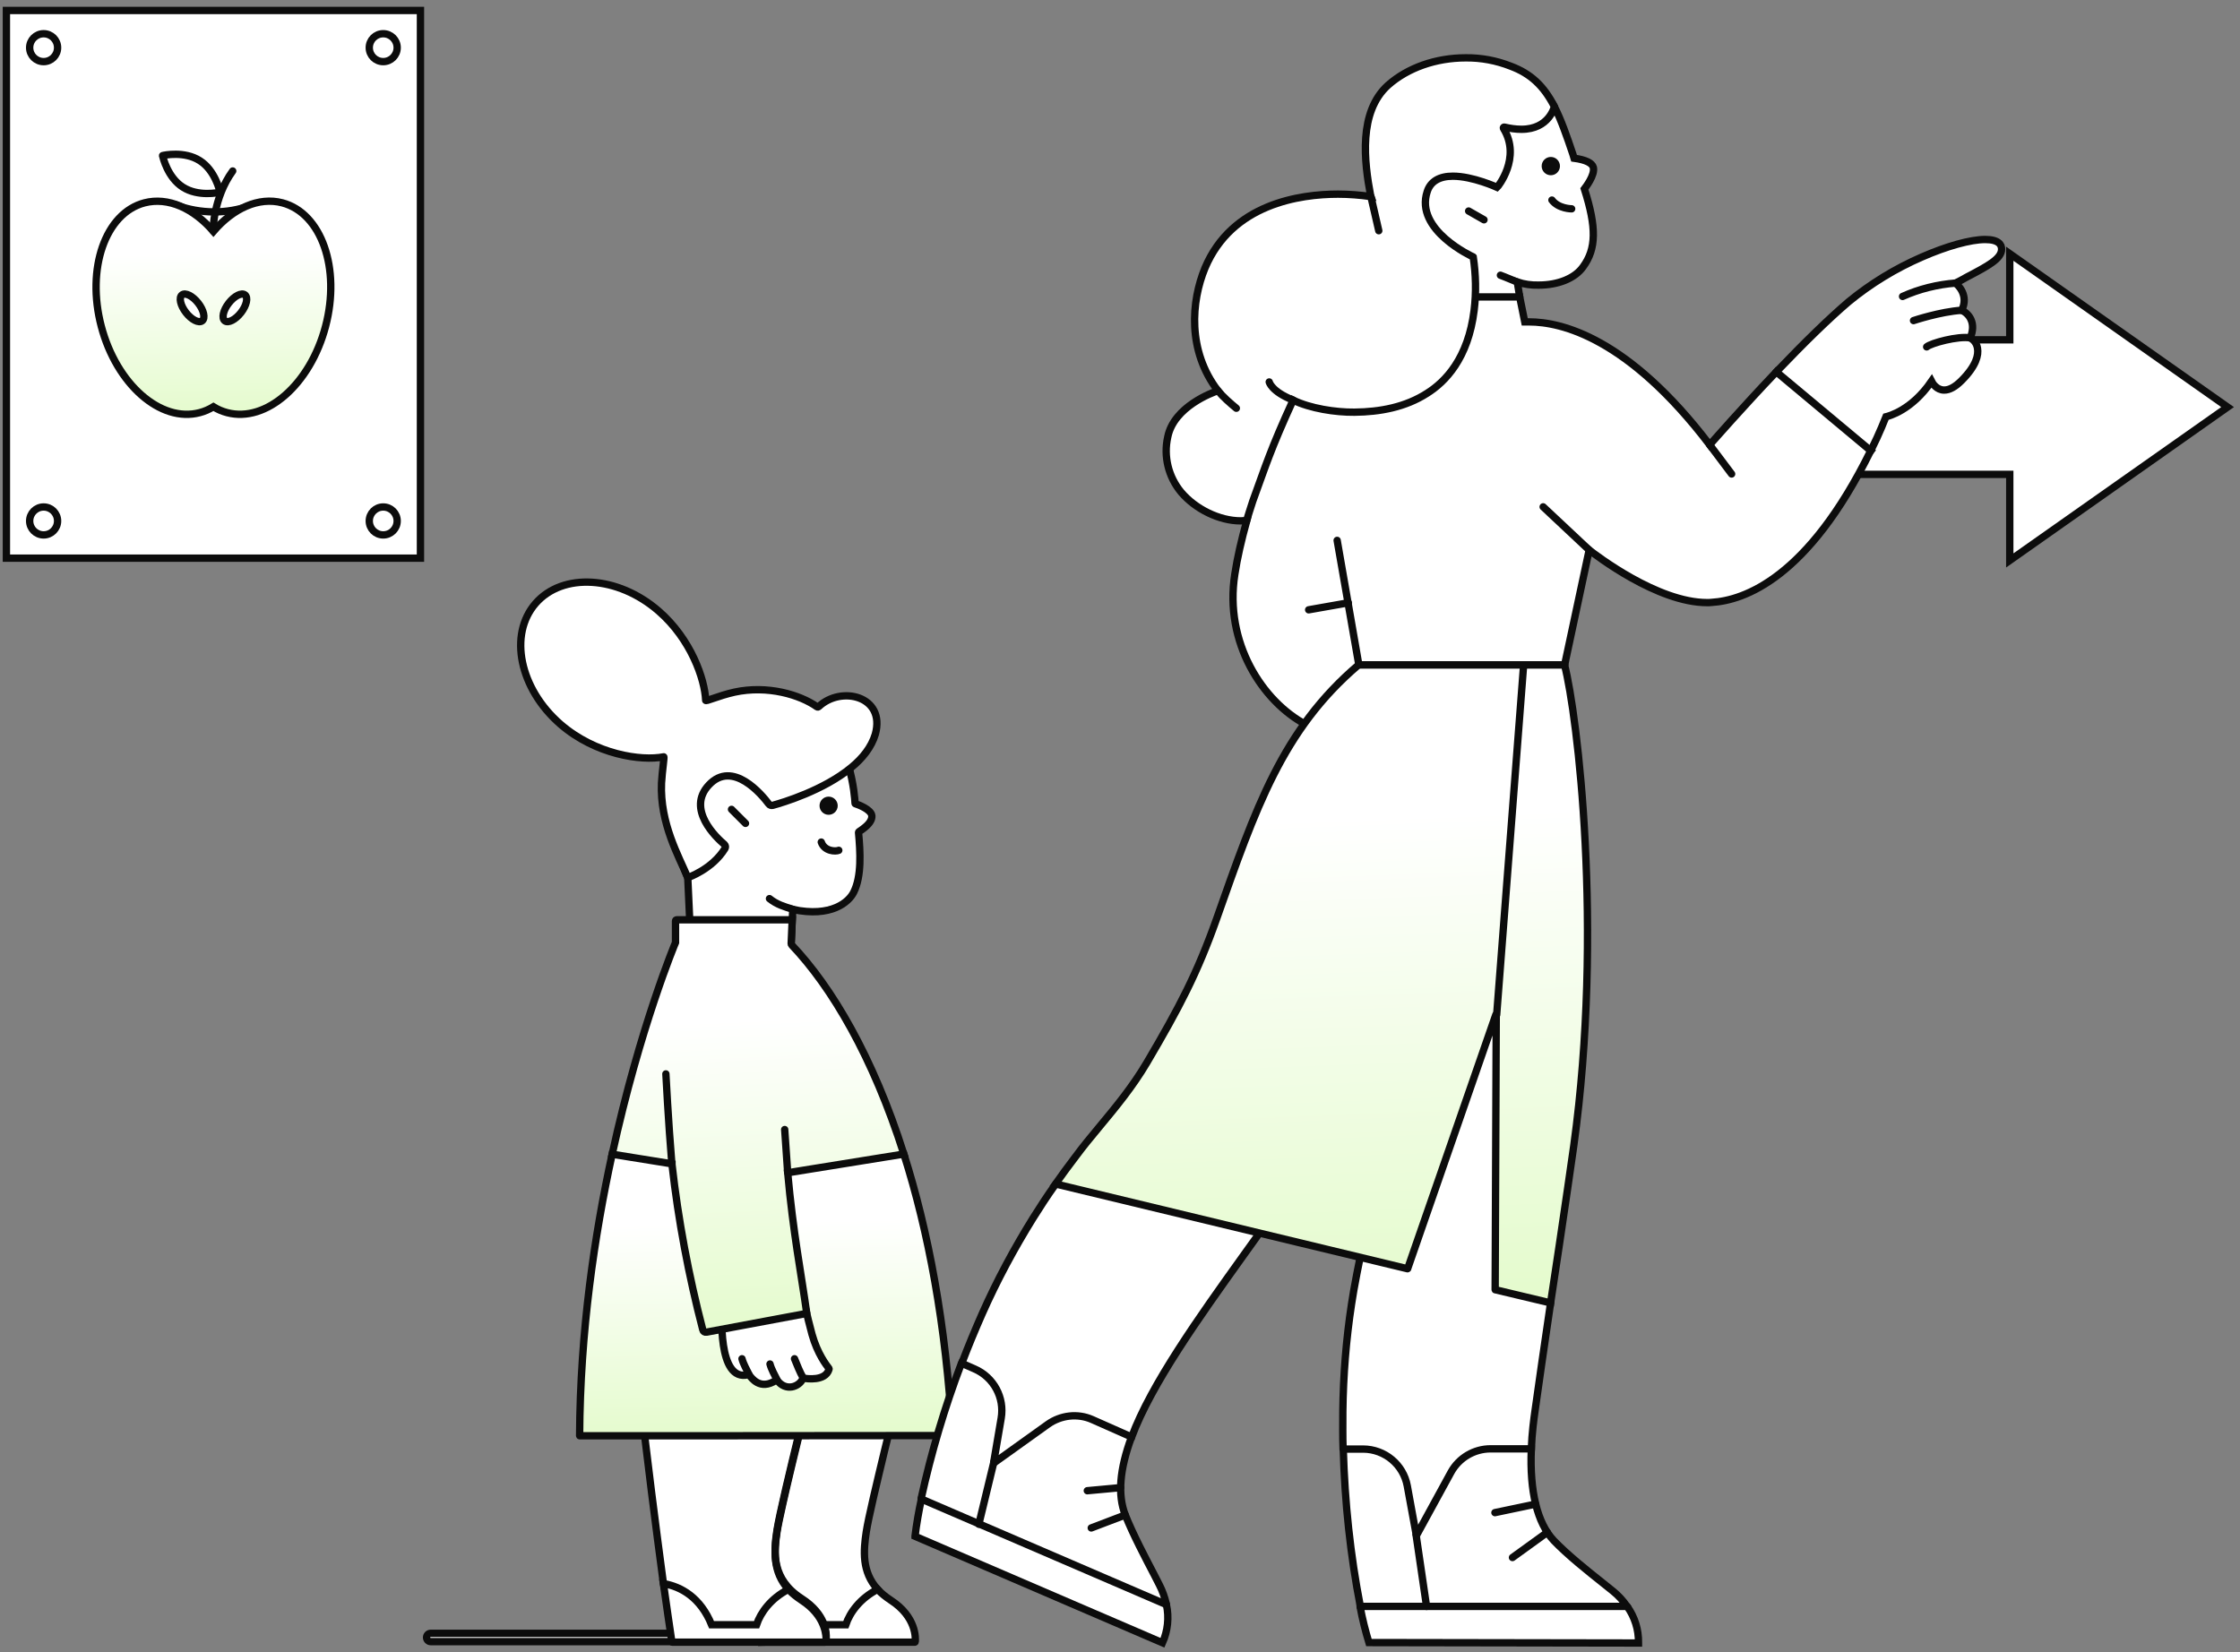 <?xml version="1.0" encoding="UTF-8"?>
<svg xmlns="http://www.w3.org/2000/svg" width="305" height="225" viewBox="0 0 305 225" fill="none">
  <rect x="0" y="0" width="305" height="225" fill="#808080" stroke="none"/>
  <path d="M92.642 223.556H58.652C58.34 223.556 58.082 223.304 58.082 222.989C58.082 222.677 58.333 222.423 58.652 222.423H92.642C92.951 222.423 93.209 222.674 93.209 222.989C93.209 223.301 92.957 223.556 92.642 223.556Z" fill="white" stroke="#0C0C0C"></path>
  <path d="M57.249 1.426H0.872V76.01H57.249V1.426Z" fill="white" stroke="#0C0C0C"></path>
  <path d="M5.941 8.391C6.991 8.391 7.841 7.542 7.841 6.491C7.841 5.441 6.991 4.592 5.941 4.592C4.891 4.592 4.038 5.441 4.038 6.491C4.038 7.542 4.891 8.391 5.941 8.391Z" fill="white" stroke="#0C0C0C"></path>
  <path d="M52.18 8.391C53.23 8.391 54.08 7.542 54.08 6.491C54.08 5.441 53.23 4.592 52.18 4.592C51.13 4.592 50.28 5.441 50.28 6.491C50.28 7.542 51.13 8.391 52.18 8.391Z" fill="white" stroke="#0C0C0C"></path>
  <path d="M5.941 72.844C6.991 72.844 7.841 71.994 7.841 70.944C7.841 69.894 6.991 69.041 5.941 69.041C4.891 69.041 4.038 69.894 4.038 70.944C4.038 71.994 4.891 72.844 5.941 72.844Z" fill="white" stroke="#0C0C0C"></path>
  <path d="M52.18 72.844C53.23 72.844 54.08 71.994 54.08 70.944C54.08 69.894 53.23 69.041 52.18 69.041C51.13 69.041 50.28 69.894 50.28 70.944C50.28 71.994 51.13 72.844 52.18 72.844Z" fill="white" stroke="#0C0C0C"></path>
  <path d="M273.652 76.319L303.309 55.435L273.652 34.551V46.273H252.456V64.596H273.652V76.319Z" fill="white" stroke="#0C0C0C"></path>
  <path d="M99.363 190.277C99.841 195.518 102.463 216.485 103.653 223.632L123.881 223.084C123.881 223.084 124.883 220.797 121.046 218.321C120.33 217.844 119.974 216.962 119.496 216.437C117.329 214.031 117.568 211.171 117.95 208.622C118.211 206.834 119.448 201.688 120.425 197.615C121.164 194.611 121.762 192.183 121.762 192.183L99.363 190.277Z" fill="white" stroke="#0C0C0C"></path>
  <path d="M121.285 217.914C120.642 217.484 120.022 217.01 119.497 216.437C117.116 217.675 115.732 219.559 115.163 221.252H109.037C107.538 217.557 104.891 216.055 102.485 215.651C102.937 218.916 103.345 221.751 103.653 223.632H124.55C124.572 223.632 124.62 223.61 124.62 223.584C124.668 223.132 124.811 220.202 121.285 217.914Z" fill="white" stroke="#0C0C0C"></path>
  <path d="M87.214 190.277C87.402 192.492 88 197.542 88.713 203.19C89.238 207.336 89.81 211.791 90.332 215.651C91.048 219.011 92.286 222.941 92.286 222.941L111.849 223.205C111.849 223.205 112.467 220.965 108.632 218.486C107.894 218.009 107.821 216.962 107.347 216.437C105.177 214.054 105.415 211.171 105.797 208.622C106.274 205.526 109.609 192.183 109.609 192.183L87.214 190.277Z" fill="white" stroke="#0C0C0C"></path>
  <path d="M109.133 217.914C108.49 217.484 107.869 217.01 107.348 216.437C104.964 217.675 103.583 219.559 103.01 221.252H96.888C95.386 217.557 92.742 216.055 90.333 215.651C90.788 218.868 91.192 221.678 91.478 223.562C91.478 223.61 91.526 223.632 91.574 223.632H112.302C112.397 223.632 112.467 223.562 112.493 223.467C112.515 222.776 112.445 220.059 109.133 217.914Z" fill="white" stroke="#0C0C0C"></path>
  <path d="M118.711 111.101C118.641 110.22 116.783 109.552 116.471 109.456C116.448 109.456 116.423 109.434 116.423 109.386C116.401 108.575 115.78 100.286 111.039 97.234C108.751 95.589 105.394 94.638 100.818 95.637C93.146 97.307 91.215 102.048 91.027 106.717C90.788 112.196 92.456 116.654 93.646 119.512L93.91 125.255L107.726 128.59L107.943 123.849C113.209 124.969 115.589 122.824 116.235 121.513C117.352 119.298 117.139 116.008 116.9 113.364C116.9 113.316 116.926 113.268 116.973 113.246C117.304 113.008 118.784 112.126 118.711 111.101Z" fill="white" stroke="#0C0C0C"></path>
  <path d="M78.922 195.493C78.922 195.519 78.922 195.519 78.944 195.519H98.864L129.647 195.493C129.673 195.493 129.673 195.493 129.673 195.471C128.813 180.318 126.382 167.571 123.07 157.159H83.355C80.971 168.07 78.992 181.295 78.922 195.493Z" fill="url(#paint0_linear_99_8683)" stroke="#0C0C0C"></path>
  <path d="M112.827 110.459C113.234 110.459 113.565 110.128 113.565 109.721C113.565 109.313 113.234 108.982 112.827 108.982C112.42 108.982 112.089 109.313 112.089 109.721C112.089 110.128 112.42 110.459 112.827 110.459Z" fill="#0C0C0C" stroke="#0C0C0C"></path>
  <path d="M111.468 96.235C111.42 96.283 111.325 96.305 111.255 96.257C108.941 94.612 104.512 93.279 100.006 94.256C97.769 94.755 96.003 95.615 96.086 95.354C95.959 92.493 94.097 87.036 89.668 83.201C84.115 78.387 76.612 77.935 72.917 82.177C69.223 86.441 70.75 93.779 76.3 98.615C81.089 102.762 87.307 103.668 90.371 103.064C90.501 102.978 90.167 104.906 90.072 106.647C89.833 112.126 92.455 116.654 93.645 119.512C93.645 119.512 96.98 118.392 98.721 115.534C98.816 115.366 98.794 115.153 98.651 115.009C97.553 114.08 93.407 110.195 96.528 106.886C99.771 103.43 103.748 108.241 104.677 109.482C104.795 109.648 105.012 109.721 105.203 109.673C106.606 109.291 112.159 107.624 115.901 104.524C117.447 103.264 118.663 101.737 119.188 99.974C120.616 94.781 114.516 93.327 111.468 96.235Z" fill="white" stroke="#0C0C0C"></path>
  <path d="M110.561 181.698C111.303 184.368 112.563 185.962 112.849 186.322C112.897 186.37 112.897 186.44 112.875 186.487C112.375 188.132 109.823 187.751 109.397 187.677C109.371 187.677 109.324 187.703 109.324 187.725C108.824 188.871 106.988 189.536 105.82 187.964C105.798 187.941 105.75 187.916 105.702 187.941C103.462 189.44 102.294 187.582 101.986 187.226C101.96 187.203 101.938 187.178 101.89 187.203C97.649 188.298 98.269 178.624 98.365 177.648L108.846 174.79C109.371 176.696 109.849 179.076 110.561 181.698Z" fill="white" stroke="#0C0C0C"></path>
  <path d="M123.07 157.158C118.854 143.886 113.256 134.426 107.799 128.685C107.751 128.637 107.726 128.564 107.726 128.494L107.869 125.255H92.143C92.051 125.255 91.978 125.325 91.978 125.42V128.351C91.978 128.351 87.141 139.835 83.355 157.181L91.501 158.492C91.501 158.514 91.501 158.562 91.501 158.587C92.36 166.186 93.766 173.692 95.695 181.103C95.742 181.316 95.959 181.46 96.194 181.412L109.823 178.863C109.823 178.863 109.848 178.863 109.848 178.838C109.11 173.527 107.99 167.879 107.252 159.707L123.07 157.158Z" fill="url(#paint1_linear_99_8683)" stroke="#0C0C0C"></path>
  <path d="M112.492 223.084C112.54 222.441 112.515 219.845 109.132 217.675C105.081 215.056 105.32 211.482 105.797 208.383C106.106 206.334 107.678 199.782 108.702 195.588" stroke="#0C0C0C" stroke-linecap="round" stroke-linejoin="round"></path>
  <path d="M114.208 115.795C113.778 115.986 112.254 115.938 111.824 114.675" stroke="#0C0C0C" stroke-linecap="round" stroke-linejoin="round"></path>
  <path d="M107.942 123.824C106.796 123.468 105.772 123.181 104.772 122.373" stroke="#0C0C0C" stroke-linecap="round" stroke-linejoin="round"></path>
  <path d="M101.509 112.126L99.603 110.22" stroke="#0C0C0C" stroke-linecap="round" stroke-linejoin="round"></path>
  <path d="M108.181 185.034C108.515 185.846 108.919 186.893 109.371 187.656" stroke="#0C0C0C" stroke-linecap="round" stroke-linejoin="round"></path>
  <path d="M104.843 185.749C105.011 186.417 105.489 187.273 105.797 187.894" stroke="#0C0C0C" stroke-linecap="round" stroke-linejoin="round"></path>
  <path d="M101.031 185.034C101.2 185.702 101.677 186.558 101.986 187.179" stroke="#0C0C0C" stroke-linecap="round" stroke-linejoin="round"></path>
  <path d="M90.667 146.244C90.667 146.244 91.001 152.748 91.478 158.466" stroke="#0C0C0C" stroke-linecap="round" stroke-linejoin="round"></path>
  <path d="M106.845 153.82L107.252 159.682" stroke="#0C0C0C" stroke-linecap="round" stroke-linejoin="round"></path>
  <path d="M154.075 195.722C156.761 188.47 163.357 179.28 169.206 171.105C170.132 169.791 171.087 168.509 171.981 167.226L172.041 167.166L144.975 160.63L143.753 161.228C142.559 162.899 141.633 164.331 140.679 165.852C138.082 170.03 135.756 174.357 133.755 178.863C132.771 181.1 131.845 183.308 130.951 185.666L133.07 202.197L154.075 195.722Z" fill="white" stroke="#0C0C0C"></path>
  <path d="M206.596 38.407C207.522 38.703 208.505 38.853 209.492 38.824C212.177 38.824 214.443 37.898 215.547 36.345C217.367 33.87 217.399 30.974 215.729 25.724C215.907 25.485 217.189 23.843 216.951 22.799C216.801 22.201 215.907 21.755 214.325 21.545L214.176 21.04C213.339 18.532 212.562 16.324 211.64 14.504C210.325 11.939 206.507 12.594 203.522 11.461C201.553 10.685 201.673 10.596 199.583 10.625C195.554 10.625 193.973 9.88 191.319 12.267C187.081 16.085 187.679 22.471 188.423 26.379L189.111 26.888C189.467 29.186 188.783 36.644 189.706 41.239V41.3L206.329 42.226L206.924 40.434L206.596 38.407Z" fill="white" stroke="#0C0C0C"></path>
  <path d="M208.505 197.364C208.594 195.066 208.865 193.157 208.982 192.32C209.549 188.32 210.236 183.43 211.13 177.431L205.403 128.491L185.62 169.253C185.111 171.522 184.334 175.462 184.038 177.52C183.29 182.383 182.902 187.277 182.842 192.202C182.842 193.873 182.813 195.572 182.874 197.303L192.541 214.432L208.505 197.364Z" fill="white" stroke="#0C0C0C"></path>
  <path d="M221.396 219.056L221.545 218.76C220.979 217.951 220.352 217.267 219.607 216.669C219.219 216.37 218.771 215.982 218.233 215.565C216.206 213.955 213.428 211.746 211.55 209.777C209.31 207.39 208.267 203.088 208.505 197.36V197.3H202.956C200.719 197.3 198.66 198.525 197.584 200.463L192.9 209.032C192.869 209.061 192.84 209.061 192.84 209.032L191.615 202.343C191.08 199.448 188.544 197.332 185.588 197.332H182.902V197.389C183.112 204.612 183.857 211.715 185.232 218.788C185.232 218.788 185.232 218.788 185.232 218.817L185.438 219.056H185.47H221.396Z" fill="white" stroke="#0C0C0C"></path>
  <path d="M254.727 61.382C256.009 58.817 256.668 57.026 256.786 56.758C257.145 56.669 260.277 55.893 262.994 51.925C263.141 52.221 263.71 53.118 264.722 53.118C265.441 53.118 266.214 52.698 267.08 51.833C269.139 49.774 269.409 48.313 269.26 47.448C269.17 46.821 268.811 46.315 268.273 46.016C268.661 45.061 268.693 44.224 268.365 43.508C268.127 42.971 267.678 42.525 267.112 42.255C268.095 40.228 266.634 38.853 266.275 38.554C266.813 38.287 267.29 38.019 267.767 37.749C270.663 36.228 272.54 35.241 272.54 33.93C272.54 33.332 272.155 32.616 270.303 32.616C268.305 32.616 265.082 33.514 261.68 35.003C258.1 36.556 254.727 38.614 251.714 41.09C249.057 43.359 245.805 46.522 241.865 50.639L241.897 51.238L254.072 61.592L254.727 61.382Z" fill="white" stroke="#0C0C0C"></path>
  <path d="M177.891 98.713C181.204 93.759 184.783 91.191 185.051 90.984L212.951 90.774L213.043 90.535L216.384 74.898C217.279 75.586 225.663 82.061 232.438 82.061C232.648 82.061 232.855 82.061 233.065 82.033C237.481 81.762 246.165 78.749 254.7 61.413L254.728 61.381L241.866 50.639L241.838 50.67C237.211 55.532 233.275 60.038 232.794 60.576C221.695 46.015 212.623 43.835 208.206 43.835C208.089 43.835 207.968 43.835 207.879 43.835H207.701C207.672 43.835 207.64 43.835 207.611 43.835L206.924 40.434H189.229C189.229 40.434 189.617 42.375 189.706 42.791C189.05 42.881 183.558 43.835 179.772 48.013C178.098 49.805 172.281 52.163 169.984 58.069C168.58 61.591 170.7 67.589 169.774 70.87C169.029 73.527 168.459 76.034 168.132 78.211C166.671 87.522 171.921 95.55 177.831 98.681L177.891 98.713Z" fill="white" stroke="#0C0C0C"></path>
  <path d="M168.936 70.931C169.385 70.931 169.745 70.871 169.745 70.871C169.745 70.871 170.4 68.754 170.578 68.245C172.37 63.351 172.936 61.353 176.071 54.489C178.397 55.622 181.83 56.16 184.423 56.131C187.917 56.099 191.376 55.444 194.301 53.563C196.779 52.014 199.911 48.819 200.719 42.254C201.015 39.839 200.957 37.392 200.598 35.002L200.569 34.974C200.569 34.974 192.573 31.362 194.332 26.083C194.778 24.708 195.974 23.992 197.823 23.992C200.537 23.992 203.85 25.513 203.85 25.513C203.882 25.485 207.194 21.517 204.715 17.488C204.655 17.399 204.747 17.278 204.836 17.31C205.613 17.488 206.357 17.606 207.162 17.606C210.952 17.606 211.64 14.532 211.64 14.532V14.504C210.208 11.7 208.416 10.026 205.702 9.014C203.732 8.238 201.642 7.85 199.554 7.878C195.526 7.878 191.675 9.221 188.99 11.608C184.961 15.251 185.738 21.994 186.632 26.678L186.664 26.767C185.171 26.56 183.679 26.439 182.186 26.439C176.993 26.439 167.743 27.754 164.074 36.495C162.194 41.032 161.656 47.775 165.834 53.207C165.118 53.446 159.836 55.355 159.002 59.501C158.404 62.158 159.091 64.933 160.822 67.023C162.792 69.35 166.044 70.931 168.936 70.931Z" fill="white" stroke="#0C0C0C"></path>
  <path d="M211.129 177.431C211.518 174.803 211.906 172.209 212.294 169.702C213.131 164.031 213.904 158.781 214.292 155.974C218.353 126.521 214.77 97.338 213.042 90.596V90.535H185.021H184.992C174.606 99.369 170.966 110.079 165.655 125.121C163.029 132.519 160.611 137.146 156.166 144.694C154.225 147.978 151.959 150.724 149.751 153.378C148.557 154.81 147.453 156.152 146.438 157.527C145.423 158.87 144.529 160.063 143.721 161.228L191.646 172.776C191.674 172.776 191.674 172.776 191.674 172.744L203.671 138.19C203.671 138.161 203.731 138.161 203.731 138.19L203.582 175.611C203.582 175.639 203.582 175.639 203.61 175.639L211.129 177.431Z" fill="url(#paint2_linear_99_8683)" stroke="#0C0C0C"></path>
  <path d="M203.789 138.19L207.461 90.535" stroke="#0C0C0C" stroke-linecap="round" stroke-linejoin="round"></path>
  <path d="M223.098 223.743V223.682C223.126 221.923 222.588 220.22 221.577 218.788L221.545 218.76H185.199V218.817C185.498 220.459 185.915 222.101 186.392 223.682L223.098 223.743Z" fill="white" stroke="#0C0C0C"></path>
  <path d="M158.285 223.712C159.001 222.101 159.208 220.281 158.82 218.522L158.642 218.34L125.698 204.015L125.459 204.136C125.103 205.774 124.804 207.48 124.594 209.179V209.211L158.285 223.712Z" fill="white" stroke="#0C0C0C"></path>
  <path d="M158.702 218.461C158.763 218.49 158.82 218.429 158.791 218.372C158.581 217.506 158.285 216.641 157.865 215.836C157.687 215.476 157.449 215.027 157.21 214.55C156.045 212.313 154.257 208.94 153.21 206.286C152.166 203.569 152.437 200.139 154.047 195.751C154.047 195.722 154.047 195.693 154.018 195.661L148.704 193.307C146.738 192.441 144.437 192.709 142.677 193.962L135.426 199.155C135.368 199.184 135.308 199.155 135.308 199.095L136.323 193.125C136.8 190.322 135.308 187.547 132.683 186.411L130.92 185.635L130.891 185.695C128.622 191.665 126.802 197.813 125.431 204.046C125.431 204.078 125.431 204.107 125.459 204.138L158.702 218.461Z" fill="white" stroke="#0C0C0C"></path>
  <path d="M209.103 204.823L203.551 205.988" stroke="#0C0C0C" stroke-linecap="round" stroke-linejoin="round"></path>
  <path d="M210.684 208.672L205.939 212.102" stroke="#0C0C0C" stroke-linecap="round" stroke-linejoin="round"></path>
  <path d="M192.811 209.001L194.242 218.76" stroke="#0C0C0C" stroke-linecap="round" stroke-linejoin="round"></path>
  <path d="M135.336 199.062L133.277 207.568" stroke="#0C0C0C" stroke-linecap="round" stroke-linejoin="round"></path>
  <path d="M152.586 202.586L148.049 203.003" stroke="#0C0C0C" stroke-linecap="round" stroke-linejoin="round"></path>
  <path d="M153.21 206.314L148.587 208.074" stroke="#0C0C0C" stroke-linecap="round" stroke-linejoin="round"></path>
  <path d="M182.068 73.589L185.021 90.537H213.043" stroke="#0C0C0C" stroke-linecap="round" stroke-linejoin="round"></path>
  <path d="M178.189 83.044L183.589 82.09" stroke="#0C0C0C" stroke-linecap="round" stroke-linejoin="round"></path>
  <path d="M232.794 60.576L235.779 64.544" stroke="#0C0C0C" stroke-linecap="round" stroke-linejoin="round"></path>
  <path d="M216.384 74.899L210.118 69.022" stroke="#0C0C0C" stroke-linecap="round" stroke-linejoin="round"></path>
  <path d="M266.275 38.55C263.828 38.731 261.292 39.358 259.055 40.37" stroke="#0C0C0C" stroke-linecap="round" stroke-linejoin="round"></path>
  <path d="M267.111 42.254C264.216 42.432 260.547 43.657 260.547 43.657" stroke="#0C0C0C" stroke-linecap="round" stroke-linejoin="round"></path>
  <path d="M268.274 46.015C266.635 45.716 262.902 46.731 262.336 47.237" stroke="#0C0C0C" stroke-linecap="round" stroke-linejoin="round"></path>
  <path d="M206.595 38.407C205.103 37.781 204.298 37.481 204.298 37.481" stroke="#0C0C0C" stroke-linecap="round" stroke-linejoin="round"></path>
  <path d="M199.971 28.737L202.061 29.931" stroke="#0C0C0C" stroke-linecap="round" stroke-linejoin="round"></path>
  <path d="M176.07 54.489C173.086 53.296 172.818 52.014 172.818 52.014" stroke="#0C0C0C" stroke-linecap="round" stroke-linejoin="round"></path>
  <path d="M165.833 53.207C166.549 54.073 167.475 54.878 168.34 55.594" stroke="#0C0C0C" stroke-linecap="round" stroke-linejoin="round"></path>
  <path d="M186.663 26.764L187.735 31.419" stroke="#0C0C0C" stroke-linecap="round" stroke-linejoin="round"></path>
  <path d="M211.312 27.244C212.206 28.437 213.997 28.437 213.997 28.437" stroke="#0C0C0C" stroke-linecap="round" stroke-linejoin="round"></path>
  <path d="M211.162 23.365C210.748 23.365 210.414 23.031 210.414 22.621C210.414 22.207 210.748 21.873 211.162 21.873C211.572 21.873 211.906 22.207 211.906 22.621C211.906 23.031 211.572 23.365 211.162 23.365Z" fill="#0C0C0C" stroke="#0C0C0C"></path>
  <path d="M32.983 35.19C32.983 35.19 34.915 29.93 34.078 27.999C30.858 29.167 27.313 29.128 24.093 27.964C23.386 30.417 26.498 36.6 26.498 36.6L32.983 35.19Z" fill="white" stroke="#0C0C0C"></path>
  <path d="M38.449 27.623C35.232 26.774 31.758 28.365 29.059 31.512C26.364 28.377 22.889 26.786 19.669 27.623C14.348 29.02 11.714 36.565 13.792 44.447C15.866 52.332 21.868 57.605 27.188 56.195C27.847 56.026 28.477 55.746 29.059 55.393C29.645 55.759 30.275 56.026 30.93 56.195C36.251 57.592 42.252 52.332 44.33 44.437C46.408 36.539 43.77 29.033 38.449 27.623Z" fill="url(#paint3_linear_99_8683)" stroke="#0C0C0C"></path>
  <path d="M32.814 42.573C33.575 41.599 33.816 40.517 33.355 40.161C32.894 39.801 31.907 40.301 31.15 41.274C30.39 42.248 30.148 43.327 30.609 43.686C31.067 44.046 32.057 43.546 32.814 42.573Z" fill="white" stroke="#0C0C0C"></path>
  <path d="M27.532 43.686C27.99 43.327 27.748 42.248 26.991 41.274C26.234 40.301 25.244 39.801 24.783 40.161C24.322 40.517 24.563 41.599 25.324 42.573C26.081 43.546 27.071 44.046 27.532 43.686Z" fill="white" stroke="#0C0C0C"></path>
  <path d="M27.201 21.877C29.291 23.201 29.912 25.972 29.959 26.166C29.959 26.179 29.959 26.179 29.947 26.179C29.753 26.227 26.981 26.822 24.894 25.485C22.803 24.149 22.183 21.381 22.135 21.196C22.135 21.186 22.135 21.186 22.148 21.186C22.329 21.136 25.123 20.54 27.201 21.877Z" fill="white" stroke="#0C0C0C"></path>
  <path d="M29.012 31.426C29.012 31.426 29.012 26.968 31.685 23.286" stroke="#0C0C0C" stroke-linecap="round" stroke-linejoin="round"></path>
  <defs>
    <linearGradient id="paint0_linear_99_8683" x1="108.49" y1="194.921" x2="107.8" y2="166.271" gradientUnits="userSpaceOnUse">
      <stop stop-color="#E5FBCE"></stop>
      <stop offset="1" stop-color="white"></stop>
    </linearGradient>
    <linearGradient id="paint1_linear_99_8683" x1="106.493" y1="180.545" x2="104.607" y2="138.656" gradientUnits="userSpaceOnUse">
      <stop stop-color="#E5FBCE"></stop>
      <stop offset="1" stop-color="white"></stop>
    </linearGradient>
    <linearGradient id="paint2_linear_99_8683" x1="185.923" y1="176.076" x2="183.446" y2="111.232" gradientUnits="userSpaceOnUse">
      <stop stop-color="#E5FBCE"></stop>
      <stop offset="1" stop-color="white"></stop>
    </linearGradient>
    <linearGradient id="paint3_linear_99_8683" x1="31.701" y1="55.97" x2="31.074" y2="34.297" gradientUnits="userSpaceOnUse">
      <stop stop-color="#E5FBCE"></stop>
      <stop offset="1" stop-color="white"></stop>
    </linearGradient>
  </defs>
</svg>
